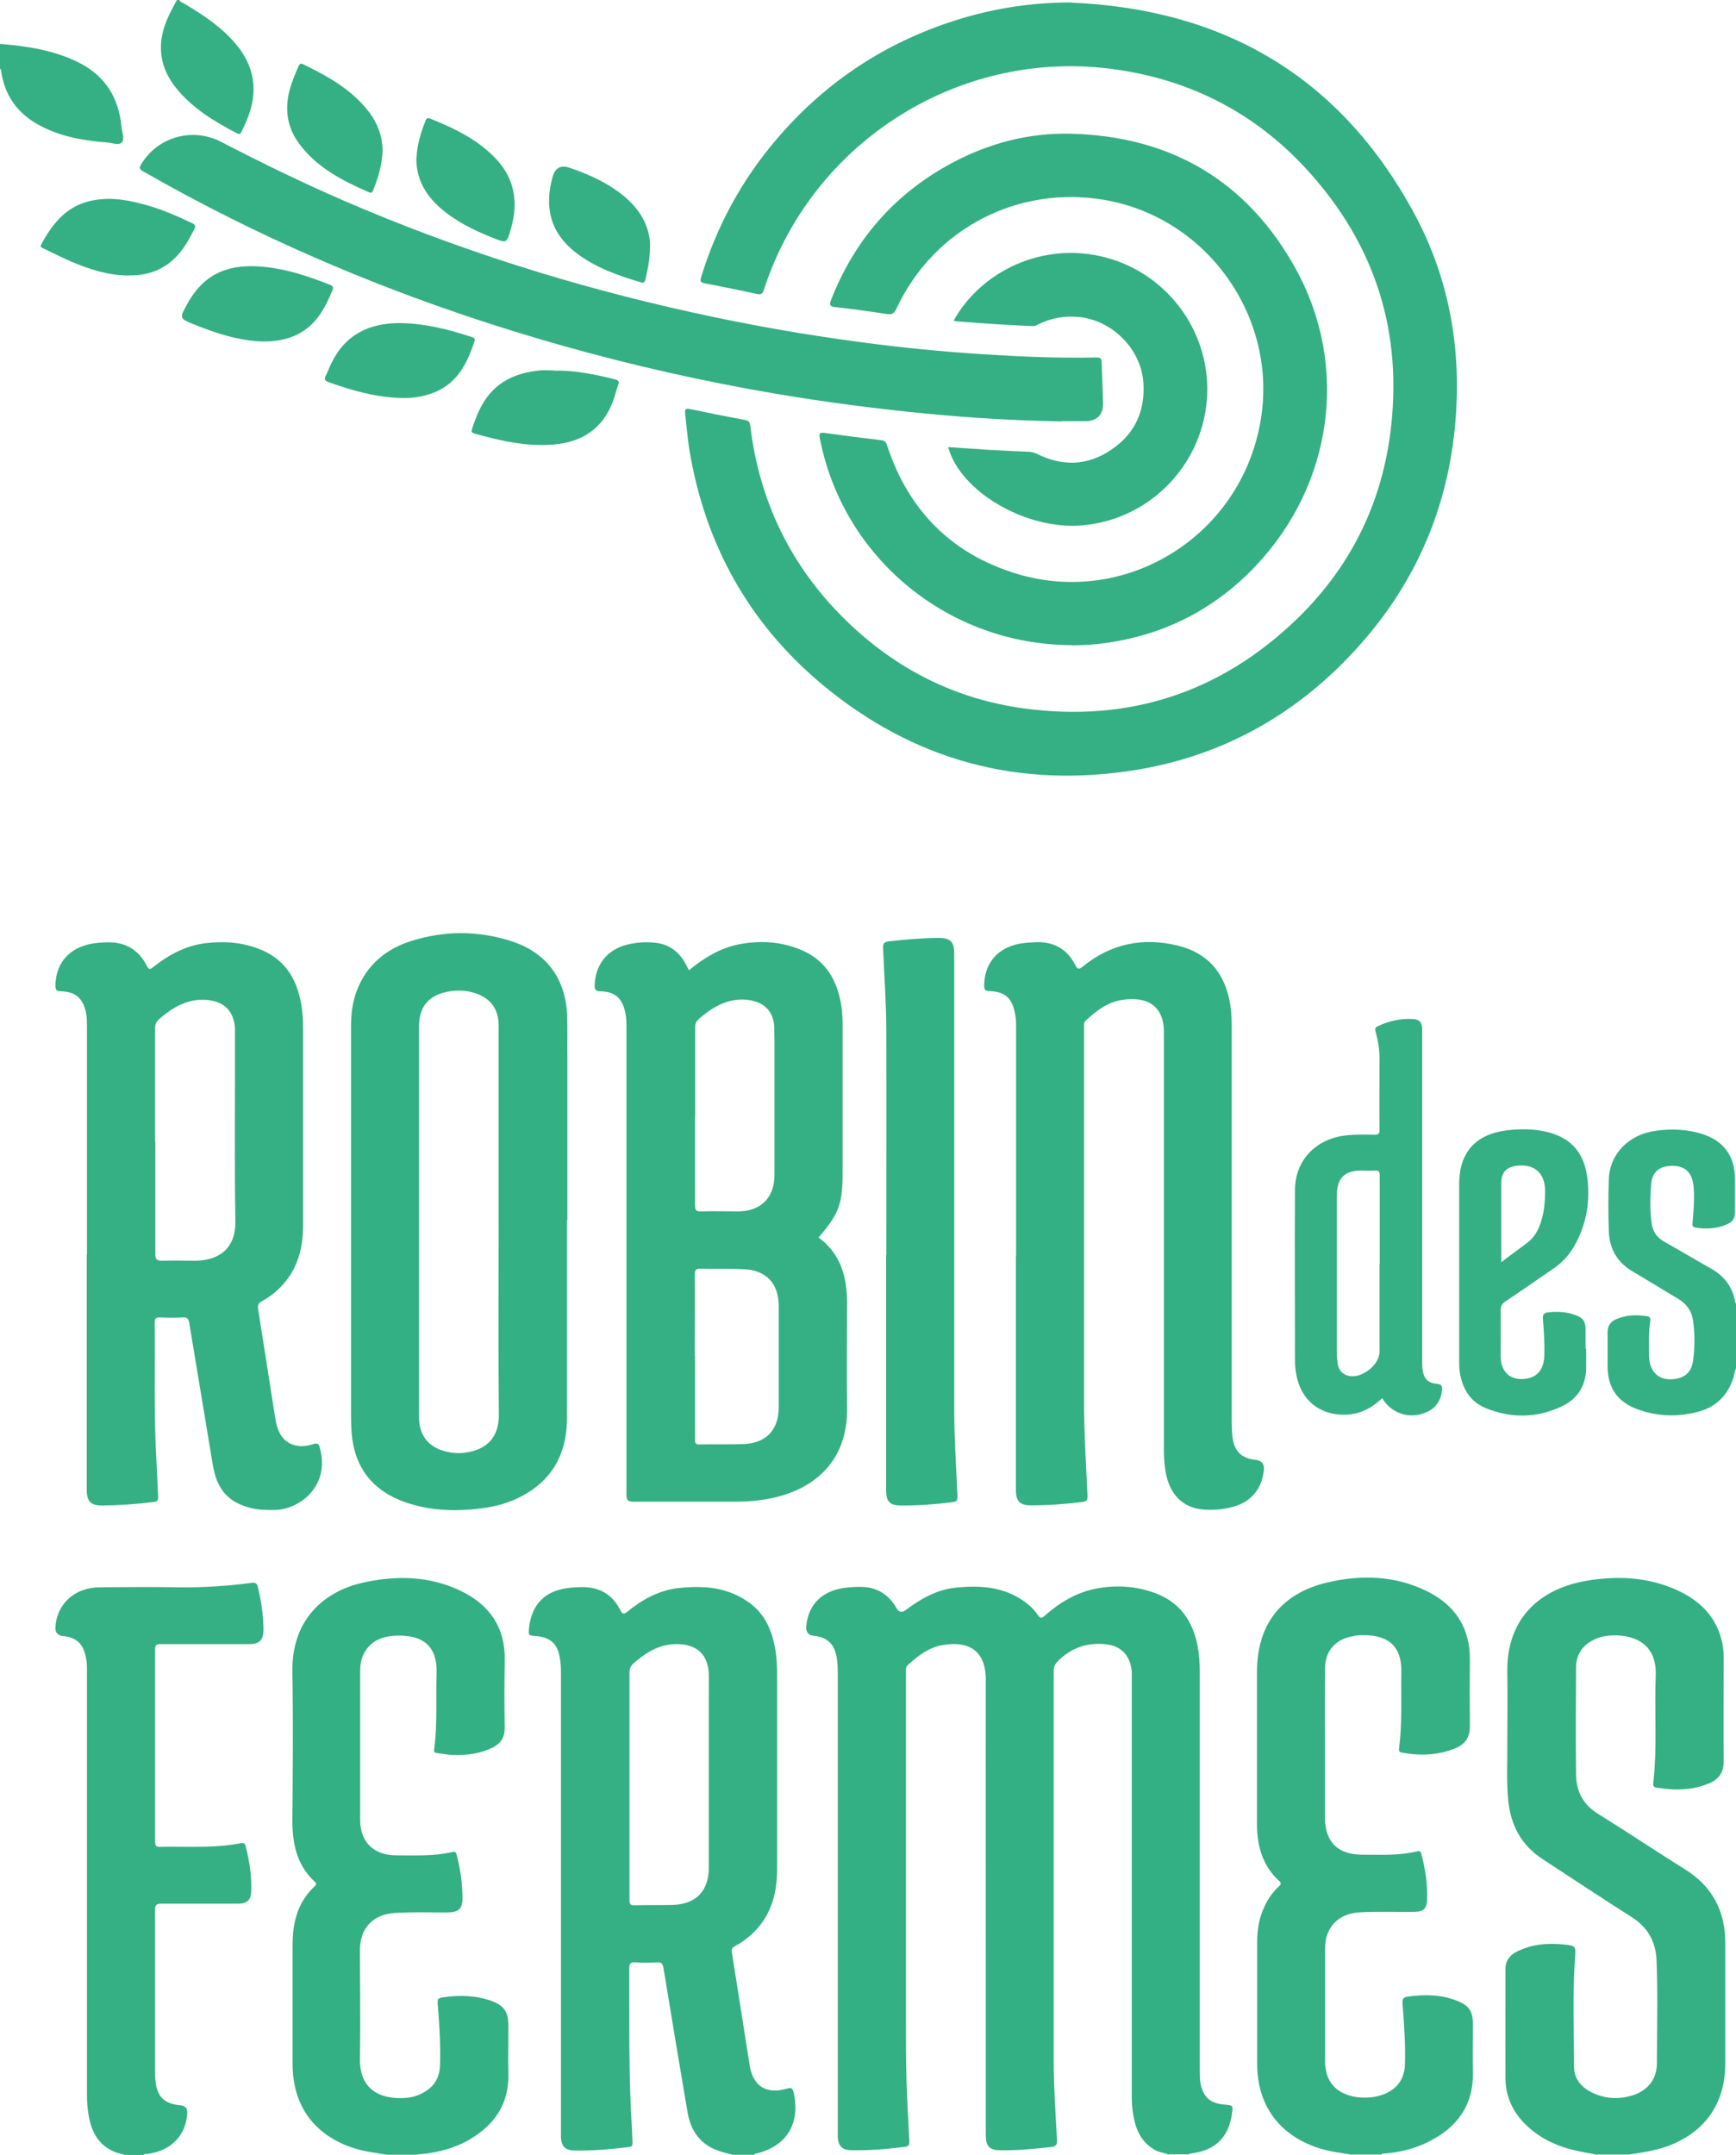<?xml version="1.0" encoding="UTF-8"?>
<svg xmlns="http://www.w3.org/2000/svg" id="Ebene_2" viewBox="0 0 85.85 106.51">
  <defs>
    <style>.cls-1{fill:#34b084;}.cls-2{fill:#33b084;}</style>
  </defs>
  <g id="logo">
    <g>
      <path class="cls-2" d="M57.8,106.51c-.22-.1-.46-.11-.67-.23-.72-.39-.98-1.06-1.1-1.81-.05-.31-.06-.62-.06-.94,0-6.83,0-13.66,0-20.49,0-.13,0-.27,0-.4-.07-.82-.53-1.3-1.34-1.37-.92-.08-1.71,.21-2.35,.88-.11,.12-.17,.24-.17,.41,0,6.45,0,12.89,0,19.34,0,1.29,.09,2.57,.16,3.85,.01,.24-.02,.35-.3,.38-.83,.09-1.65,.17-2.48,.16-.55,0-.74-.19-.74-.74,0-2.92,0-5.84,0-8.76,0-4.59-.01-9.18,0-13.76,0-1.5-.91-1.93-2.15-1.71-.68,.12-1.21,.53-1.71,.99-.12,.11-.09,.24-.09,.37,0,5.69,0,11.39,0,17.08,0,1.04,0,2.08,.03,3.12,.03,.99,.09,1.98,.14,2.97,0,.17-.03,.25-.23,.27-.86,.11-1.72,.18-2.59,.17-.51,0-.72-.21-.72-.74,0-1.39,0-2.78,0-4.18,0-6.24,0-12.48,0-18.71,0-.26-.01-.51-.06-.77-.12-.64-.47-.96-1.12-1.03q-.41-.04-.38-.46c.09-1.12,.84-1.83,2.07-1.93,.33-.03,.67-.05,1,0,.63,.11,1.09,.48,1.4,1.03q.17,.3,.46,.08c.73-.55,1.52-1,2.45-1.1,1.33-.14,2.62-.03,3.69,.91,.15,.13,.28,.29,.39,.45,.11,.16,.18,.16,.32,.04,.72-.64,1.53-1.14,2.49-1.34,1.03-.21,2.05-.15,3.04,.23,1.34,.52,1.93,1.6,2.1,2.95,.05,.38,.05,.76,.05,1.14,0,6.47,0,12.93,0,19.4,0,.25,0,.5,.04,.74,.14,.67,.49,.98,1.18,1.03,.43,.03,.44,.04,.37,.48-.17,1.14-.81,1.77-1.97,1.93-.06,0-.13,.03-.19,.05h-.97Z"></path>
      <path class="cls-1" d="M36.23,106.51c-.23-.06-.45-.11-.68-.19-.92-.31-1.39-.99-1.55-1.91-.4-2.37-.8-4.75-1.19-7.13-.04-.24-.12-.29-.34-.28-.35,.02-.71,.02-1.06,0-.25-.02-.29,.08-.29,.31,.01,2.57-.04,5.15,.12,7.72,.02,.29,.02,.57,.04,.86,0,.14,0,.22-.19,.24-.89,.11-1.78,.19-2.68,.17-.44,0-.65-.2-.67-.64,0-.1,0-.21,0-.31,0-7.57,0-15.14,0-22.72,0-.33-.03-.65-.12-.96-.17-.56-.59-.76-1.13-.8-.36-.03-.36-.03-.33-.39,.13-1.21,.83-1.89,2.07-2,.34-.03,.69-.05,1.03,.01,.66,.12,1.12,.51,1.41,1.09,.1,.2,.17,.24,.36,.08,.74-.6,1.56-1.05,2.51-1.16,1.26-.14,2.48-.05,3.55,.75,.76,.56,1.09,1.37,1.25,2.27,.07,.41,.09,.83,.09,1.25,0,3.19,0,6.39,0,9.58,0,1.04-.2,2.03-.88,2.86-.34,.41-.74,.74-1.21,.99-.12,.07-.17,.13-.15,.29,.3,1.86,.58,3.72,.88,5.59,.17,1.05,.83,1.46,1.85,1.16,.24-.07,.28,0,.33,.21,.34,1.53-.36,2.66-1.89,3.01-.02,0-.04,.03-.07,.05h-1.09Zm-5.1-18.26c0,1.88,0,3.76,0,5.64,0,.18,0,.3,.25,.29,.65-.02,1.3,0,1.94-.02,1.11-.05,1.73-.71,1.73-1.81,0-2.81,0-5.63,0-8.44,0-.4,.01-.8,0-1.2-.05-.93-.58-1.41-1.51-1.44-.88-.03-1.57,.39-2.2,.94-.15,.13-.21,.27-.21,.47,0,1.86,0,3.72,0,5.58Z"></path>
      <path class="cls-1" d="M78.98,106.51c-.39-.08-.78-.14-1.16-.23-.94-.23-1.77-.64-2.45-1.34-.59-.61-.91-1.34-.92-2.18-.01-1.81,0-3.62,0-5.44,0-.4,.21-.67,.54-.84,.75-.38,1.55-.45,2.37-.36,.57,.06,.57,.08,.53,.65-.13,1.79-.05,3.58-.05,5.38,0,.72,.49,1.14,1.11,1.38,.58,.23,1.18,.23,1.77,.05,.77-.24,1.22-.81,1.22-1.61,0-1.7,.05-3.4-.02-5.09-.04-.9-.43-1.61-1.22-2.11-1.48-.94-2.94-1.91-4.41-2.87-1.05-.68-1.57-1.66-1.7-2.87-.1-.95-.04-1.91-.05-2.86,0-1.13,.02-2.27,0-3.41-.08-2.87,1.74-4.25,3.91-4.62,1.52-.26,3.03-.19,4.46,.45,1.13,.51,1.96,1.3,2.25,2.57,.05,.24,.08,.49,.08,.74,0,1.73-.01,3.45,0,5.18,0,.51-.22,.84-.65,1.04-.87,.39-1.77,.39-2.69,.24-.14-.02-.15-.11-.14-.23,.2-1.77,.05-3.55,.12-5.32,.06-1.57-1.08-2.01-2.15-1.97-.33,.01-.66,.08-.96,.24-.54,.28-.83,.74-.83,1.34-.01,1.76-.02,3.53,0,5.29,.01,.83,.34,1.49,1.09,1.95,1.45,.9,2.87,1.85,4.31,2.75,1.34,.84,1.97,2.04,1.98,3.6,0,1.99,0,3.99,0,5.98,0,2.01-1.02,3.44-2.92,4.12-.6,.21-1.22,.29-1.84,.39h-1.55Z"></path>
      <path class="cls-1" d="M66.85,106.51c-.57-.1-1.15-.16-1.7-.35-1.91-.64-2.98-2.12-2.98-4.14,0-2.01,0-4.03,0-6.04,0-.58,.09-1.14,.33-1.67,.18-.41,.42-.77,.75-1.07,.11-.1,.12-.16,0-.27-.81-.74-1.08-1.71-1.09-2.76,0-2.52,0-5.04,0-7.55,0-2.36,1.19-3.9,3.49-4.44,1.67-.39,3.34-.34,4.91,.43,1.41,.69,2.15,1.83,2.13,3.43-.01,1.09-.01,2.17,0,3.26,0,.53-.23,.87-.7,1.07-.86,.36-1.76,.39-2.67,.22-.16-.03-.14-.13-.13-.23,.16-1.24,.09-2.49,.11-3.74,.03-1.45-.83-1.87-2.01-1.83-.18,0-.36,.04-.54,.08-.74,.18-1.2,.72-1.22,1.49-.02,1.19-.01,2.38-.01,3.58,0,1.28,0,2.56,0,3.83,0,1.24,.63,1.87,1.87,1.87,.9,0,1.81,.05,2.7-.17,.12-.03,.17,.01,.2,.13,.2,.76,.32,1.53,.28,2.32-.02,.39-.2,.54-.59,.54-.92,.02-1.85-.03-2.77,.03-1.02,.06-1.68,.74-1.68,1.76,0,1.87,0,3.74,0,5.61,0,1.42,1.12,1.85,2.18,1.78,.23-.02,.45-.06,.67-.14,.71-.26,1.09-.78,1.1-1.54,.03-.99-.05-1.98-.12-2.97-.02-.23,.05-.31,.28-.34,.81-.11,1.62-.1,2.39,.2,.62,.24,.81,.52,.81,1.19,0,.77-.02,1.55,0,2.32,.04,1.65-.77,2.76-2.2,3.47-.67,.34-1.39,.51-2.14,.58-.06,0-.14-.02-.18,.05h-1.49Z"></path>
      <path class="cls-2" d="M19.12,106.51c-.55-.1-1.11-.16-1.64-.33-1.96-.65-3.01-2.1-3.01-4.16,0-1.96,0-3.93,0-5.89,0-1.11,.25-2.11,1.1-2.9,.08-.08,.09-.13,0-.21-.91-.84-1.12-1.92-1.11-3.1,.02-2.42,.04-4.85,0-7.27-.05-2.6,1.58-4,3.5-4.42,1.65-.37,3.29-.33,4.83,.41,1.43,.69,2.21,1.82,2.17,3.45-.02,1.11-.02,2.21,0,3.32,0,.47-.2,.78-.61,.98-.6,.29-1.24,.38-1.89,.36-.27,0-.55-.06-.82-.09-.13-.01-.19-.05-.17-.19,.17-1.25,.08-2.51,.12-3.77,.04-1.43-.78-1.88-1.96-1.85-.69,.02-1.3,.23-1.64,.9-.14,.28-.18,.58-.18,.89,0,2.43,0,4.86,0,7.3,0,1.12,.67,1.77,1.79,1.77,.93,0,1.87,.05,2.79-.17,.13-.03,.17,.04,.19,.14,.19,.71,.29,1.44,.29,2.17,0,.5-.2,.67-.7,.68-.89,.01-1.77-.03-2.66,.03-1.06,.07-1.71,.75-1.71,1.82,0,1.79,.03,3.59,0,5.38-.03,1.63,1.13,1.99,2.14,1.95,.29-.01,.59-.07,.86-.2,.6-.28,.93-.73,.96-1.4,.03-.96-.02-1.92-.1-2.88-.04-.45-.05-.47,.39-.52,.73-.09,1.47-.07,2.18,.17,.68,.23,.91,.54,.91,1.26,0,.78-.02,1.56,0,2.35,.04,1.48-.66,2.52-1.89,3.25-.74,.44-1.56,.65-2.41,.74-.11,.01-.23,0-.33,.05h-1.37Z"></path>
      <path class="cls-1" d="M6.18,106.51c-1.14-.2-1.65-.96-1.81-2.03-.05-.31-.07-.63-.07-.94,0-6.98,0-13.96,0-20.94,0-.24,0-.47-.06-.71-.14-.65-.46-.95-1.12-1.02q-.4-.04-.38-.43c.07-1.17,.95-1.97,2.2-1.98,1.3-.01,2.59-.02,3.89,0,1.21,.02,2.42-.06,3.62-.22,.17-.02,.26,.02,.3,.2,.17,.69,.27,1.38,.28,2.09,0,.55-.19,.74-.74,.74-1.45,0-2.9,0-4.35,0-.21,0-.27,.04-.27,.26,0,3.17,0,6.33,0,9.5,0,.19,.04,.27,.25,.26,1.06-.02,2.12,.04,3.17-.06,.27-.03,.55-.07,.82-.12,.14-.02,.2,0,.24,.15,.19,.75,.31,1.51,.27,2.29-.02,.37-.22,.55-.62,.55-1.28,0-2.56,0-3.83,0-.24,0-.3,.07-.3,.3,0,2.71,0,5.42,0,8.13,0,.2,.02,.4,.06,.6,.13,.59,.5,.88,1.17,.93q.39,.03,.36,.41c-.07,1.08-.78,1.82-1.9,1.99-.09,.01-.19,0-.28,.06h-.92Z"></path>
      <path class="cls-1" d="M85.85,67.65c-.09,.15-.08,.33-.14,.49-.29,.86-.87,1.42-1.75,1.65-1.01,.26-2.02,.23-3.01-.14-.99-.37-1.45-1.08-1.45-2.13,0-.55,0-1.11,0-1.66,0-.33,.15-.54,.44-.66,.48-.2,.98-.22,1.49-.14,.16,.02,.2,.09,.18,.25-.09,.57-.06,1.14-.06,1.71,.01,.88,.6,1.32,1.45,1.11,.43-.11,.66-.42,.72-.83,.1-.68,.1-1.37,0-2.05-.06-.44-.31-.79-.7-1.03-.76-.45-1.51-.92-2.28-1.37-.77-.45-1.15-1.13-1.18-1.99-.03-.85-.03-1.7,0-2.55,.04-1.28,.99-2.24,2.35-2.42,.76-.1,1.52-.07,2.26,.16,1.07,.34,1.62,1.09,1.63,2.21,0,.54,0,1.09,0,1.63,0,.36-.12,.52-.45,.65-.48,.2-.98,.22-1.49,.14-.15-.02-.18-.08-.16-.23,.05-.61,.11-1.21,.05-1.82-.07-.65-.39-.98-.99-1-.68-.02-1.07,.28-1.11,.95-.05,.63-.06,1.28,.03,1.91,.06,.39,.26,.68,.61,.88,.78,.44,1.55,.9,2.33,1.34,.66,.37,1.06,.91,1.19,1.65,0,.03,.03,.06,.05,.09v3.2Z"></path>
      <path class="cls-1" d="M0,2.17c1.34,.11,2.67,.31,3.89,.92,1.32,.66,1.99,1.75,2.12,3.2,.02,.26,.18,.6,0,.76-.16,.15-.49,0-.74-.01-1.14-.09-2.25-.28-3.27-.82C.88,5.64,.22,4.73,.05,3.47c0-.03-.03-.06-.05-.09,0-.4,0-.8,0-1.2Z"></path>
      <path class="cls-1" d="M8.87,0c.04,.11,.16,.13,.24,.18,.93,.55,1.82,1.14,2.53,1.97,.97,1.13,1.14,2.39,.58,3.75-.08,.2-.18,.4-.27,.6-.05,.11-.1,.16-.23,.09-1.13-.59-2.21-1.24-3.02-2.25-.79-.99-.95-2.09-.48-3.27,.15-.37,.33-.72,.53-1.07h.11Z"></path>
      <path class="cls-1" d="M52.98,.13c7.57,.32,13.3,3.68,16.94,10.39,1.63,3,2.28,6.25,2.1,9.65-.26,4.95-2.17,9.19-5.69,12.68-2.81,2.79-6.19,4.55-10.1,5.2-5.84,.96-11.07-.45-15.61-4.25-3.59-3.01-5.74-6.88-6.52-11.51-.1-.62-.15-1.25-.22-1.87-.02-.21,.05-.24,.24-.2,.9,.19,1.81,.37,2.72,.54,.17,.03,.23,.08,.26,.26,.45,3.78,2.03,7.02,4.76,9.67,2.46,2.39,5.39,3.87,8.79,4.33,5.15,.69,9.64-.76,13.4-4.34,2.62-2.5,4.2-5.57,4.69-9.16,.68-5.04-.71-9.45-4.16-13.19-2.53-2.74-5.68-4.36-9.36-4.89-7.65-1.12-15.04,3.5-17.44,10.87-.06,.2-.13,.27-.35,.22-.86-.19-1.73-.36-2.6-.53-.19-.04-.21-.11-.16-.29,.77-2.52,2-4.79,3.71-6.8,2.3-2.71,5.13-4.64,8.49-5.78,1.97-.67,4-1.01,6.11-1.01Z"></path>
      <path class="cls-1" d="M34.07,47.96c.74-.61,1.53-1.09,2.46-1.28,1.09-.21,2.17-.14,3.19,.32,1.17,.53,1.7,1.52,1.89,2.74,.05,.34,.06,.68,.06,1.03,0,2.38,0,4.75,0,7.13,0,1.61-.16,2.07-1.19,3.27,1.08,.79,1.4,1.92,1.41,3.19,0,1.74-.02,3.47,0,5.21,.05,2.66-1.63,4.05-3.75,4.49-.59,.12-1.19,.17-1.79,.17-1.67,0-3.34,0-5.01,0-.29,0-.36-.07-.36-.36,0-7.69,0-15.38,0-23.06,0-.26,0-.51-.06-.77-.15-.7-.51-1.02-1.22-1.04-.24,0-.3-.08-.29-.31,.03-1,.61-1.74,1.58-1.99,.47-.12,.94-.15,1.42-.1,.67,.07,1.17,.44,1.49,1.03,.05,.1,.1,.2,.17,.33Zm.3,7.21c0,1.47,0,2.94,0,4.4,0,.26,.07,.32,.32,.31,.62-.02,1.24,0,1.86,0,1.09-.02,1.75-.7,1.75-1.79,0-2.05,0-4.1,0-6.15,0-.39,0-.78-.01-1.17-.03-.66-.37-1.1-.96-1.27-.33-.1-.67-.12-1.02-.06-.69,.11-1.23,.48-1.74,.92-.14,.12-.2,.25-.19,.44,0,1.46,0,2.92,0,4.38Zm0,11.85c0,1.37,0,2.74,0,4.12,0,.16,.01,.27,.22,.26,.73-.02,1.47,.01,2.2-.02,1.11-.05,1.72-.71,1.72-1.82,0-1.67,0-3.34,0-5,0-1.1-.6-1.76-1.69-1.82-.72-.04-1.45,0-2.17-.03-.23,0-.29,.06-.29,.29,.01,1.34,0,2.69,0,4.03Z"></path>
      <path class="cls-1" d="M4.3,62c0-3.76,0-7.52,0-11.27,0-.22,0-.44-.04-.65-.16-.74-.5-1.05-1.25-1.08-.22,0-.27-.07-.27-.28,.02-1.23,.82-2.02,2.16-2.12,.29-.02,.59-.04,.88,.01,.69,.11,1.17,.52,1.48,1.13,.1,.2,.16,.19,.32,.06,.77-.61,1.61-1.06,2.59-1.18,.94-.11,1.87-.04,2.75,.33,1.28,.54,1.83,1.59,2.01,2.9,.06,.42,.06,.84,.06,1.26,0,3.15,0,6.29,0,9.44,0,1.1-.25,2.12-1.01,2.96-.3,.33-.64,.6-1.03,.81-.16,.09-.21,.18-.19,.36,.29,1.82,.57,3.65,.86,5.47,.13,.78,.46,1.19,1.05,1.31,.29,.06,.57,0,.84-.08,.16-.05,.24-.04,.3,.16,.55,1.92-1.01,3.1-2.26,3.1-.37,0-.74,0-1.11-.09-1.14-.27-1.72-.92-1.92-2.16-.38-2.33-.78-4.66-1.16-6.99-.03-.19-.09-.3-.32-.28-.37,.02-.74,.02-1.12,0-.22-.01-.27,.06-.27,.27,.02,2.35-.05,4.71,.1,7.06,.03,.51,.04,1.03,.07,1.54,0,.16-.02,.23-.2,.25-.85,.11-1.71,.17-2.56,.18-.57,0-.77-.2-.77-.78,0-1.13,0-2.27,0-3.4,0-2.75,0-5.49,0-8.24Zm3.38-5.59c0,1.86,0,3.72,0,5.58,0,.27,.09,.33,.34,.33,.54-.02,1.09,0,1.63,0,1.08-.01,2.02-.52,1.99-1.98-.05-3.07-.01-6.14-.02-9.21,0-.11,0-.23,0-.34-.06-.68-.39-1.12-.99-1.29-.33-.09-.67-.11-1.02-.05-.69,.12-1.23,.48-1.74,.93-.14,.12-.2,.25-.2,.44,0,1.87,0,3.74,0,5.6Z"></path>
      <path class="cls-2" d="M28.04,60.3c0,3.25,0,6.5,0,9.76,0,1.49-.49,2.74-1.76,3.61-.71,.48-1.49,.75-2.33,.87-1.31,.18-2.61,.16-3.87-.27-1.63-.56-2.55-1.7-2.69-3.44-.02-.28-.03-.55-.03-.83,0-6.44,0-12.88,0-19.31,0-.6,.08-1.2,.3-1.76,.5-1.27,1.46-2.04,2.72-2.43,1.61-.5,3.25-.5,4.87,.01,1.79,.57,2.74,1.87,2.8,3.75,.02,.68,0,1.35,.01,2.03,0,2.67,0,5.34,0,8.01Zm-3.38,.12c0-3.24,0-6.48,0-9.73,0-.81-.4-1.35-1.17-1.6-.46-.15-.94-.16-1.41-.06-.92,.2-1.36,.77-1.36,1.71,0,6.44,0,12.87,0,19.31,0,.88,.45,1.47,1.29,1.69,.32,.08,.64,.11,.96,.07,1.07-.13,1.71-.73,1.7-1.89-.03-3.17-.01-6.33-.01-9.5Z"></path>
      <path class="cls-2" d="M50.25,62.08c0-3.76,0-7.52,0-11.27,0-.23,0-.46-.05-.68-.13-.77-.48-1.11-1.26-1.14-.22,0-.27-.07-.27-.28,.01-1.1,.68-1.88,1.79-2.07,.27-.04,.55-.06,.83-.07,.87-.01,1.5,.37,1.89,1.14,.11,.22,.19,.21,.36,.07,1.39-1.13,2.96-1.46,4.7-1.04,1.51,.37,2.33,1.36,2.59,2.86,.06,.35,.08,.7,.08,1.05,0,6.54,0,13.09,0,19.63,0,.25,.01,.5,.04,.74,.07,.69,.44,1.07,1.13,1.14q.48,.05,.42,.53c-.11,.93-.64,1.56-1.55,1.8-.49,.13-1,.17-1.5,.12-.91-.09-1.53-.68-1.76-1.63-.09-.39-.13-.79-.13-1.19,0-6.82,0-13.64,0-20.46,0-.06,0-.11,0-.17,.05-1.44-.82-1.94-2.1-1.73-.72,.12-1.26,.55-1.78,1.03-.09,.09-.07,.19-.07,.29,0,.85,0,1.7,0,2.55,0,5.34,0,10.68,0,16.02,0,1.54,.1,3.09,.17,4.63,0,.19-.03,.26-.24,.29-.85,.11-1.71,.17-2.56,.17-.54,0-.74-.21-.74-.75,0-3.86,0-7.73,0-11.59Z"></path>
      <path class="cls-1" d="M53.04,31.89c-6.14,0-11.36-4.31-12.5-10.24-.05-.24,.02-.28,.24-.25,.93,.13,1.87,.25,2.81,.36,.21,.02,.25,.16,.3,.32,1.02,3.06,3.04,5.17,6.1,6.19,5.53,1.86,11.37-1.69,12.35-7.47,.87-5.08-2.6-10.01-7.67-10.91-4.31-.76-8.49,1.4-10.34,5.37-.12,.25-.23,.3-.49,.26-.85-.13-1.7-.25-2.55-.34-.26-.03-.28-.11-.2-.33,1.16-2.99,3.14-5.26,5.96-6.78,1.84-.99,3.82-1.51,5.9-1.46,4.96,.12,8.74,2.34,11.14,6.7,2.64,4.81,1.81,10.63-1.97,14.64-2.14,2.27-4.79,3.56-7.9,3.89-.43,.05-.86,.05-1.19,.06Z"></path>
      <path class="cls-1" d="M52.49,20.83c-2.25-.04-4.49-.17-6.73-.39-2.47-.24-4.92-.56-7.36-.97-3.58-.61-7.11-1.4-10.61-2.39-5.63-1.59-11.08-3.65-16.32-6.26-1.49-.74-2.96-1.53-4.41-2.36-.16-.09-.18-.16-.09-.32,.8-1.36,2.53-1.87,3.96-1.13,1.99,1.03,4,2.01,6.05,2.9,5.57,2.41,11.32,4.23,17.24,5.53,2.75,.61,5.53,1.1,8.32,1.47,2.01,.27,4.03,.47,6.06,.6,1.87,.12,3.75,.2,5.63,.16,.19,0,.25,.05,.25,.24,.02,.66,.05,1.31,.07,1.97,.02,.62-.29,.94-.91,.94-.38,0-.76,0-1.14,0Z"></path>
      <path class="cls-2" d="M43.83,62.05c0-3.69,.01-7.38,0-11.07,0-1.37-.1-2.74-.16-4.11-.01-.23,.05-.31,.29-.34,.81-.09,1.61-.16,2.42-.17,.63,0,.81,.18,.81,.82,0,7.52,0,15.03,0,22.55,0,1.41,.1,2.82,.16,4.23,0,.18-.02,.27-.23,.29-.84,.11-1.69,.17-2.54,.17-.57,0-.76-.19-.76-.76,0-3.87,0-7.75,0-11.62Z"></path>
      <path class="cls-1" d="M47.16,15.85c1.34-2.42,4.4-3.95,7.53-3.12,3.16,.84,5.27,3.85,4.99,7.08-.29,3.28-2.9,5.89-6.18,6.16-2.77,.23-6.02-1.67-6.61-3.87,.64,.04,1.27,.09,1.91,.13,.67,.04,1.35,.07,2.03,.1,.17,0,.31,.04,.46,.11,1.27,.63,2.52,.58,3.68-.22,1.17-.79,1.68-1.94,1.57-3.35-.13-1.63-1.55-3.05-3.19-3.2-.71-.07-1.38,.05-2.02,.37-.08,.04-.15,.08-.24,.08-1.24-.05-2.47-.13-3.71-.23-.07,0-.13-.02-.22-.04Z"></path>
      <path class="cls-1" d="M68.36,69.11c-.53,.5-1.12,.81-1.85,.82-1.28,.02-2.2-.75-2.41-2.02-.04-.22-.06-.44-.06-.65,0-2.81-.02-5.63,0-8.44,.01-1.46,1.01-2.5,2.46-2.69,.49-.06,.97-.05,1.46-.04,.19,0,.27-.03,.26-.25-.01-1.18,0-2.37,0-3.55,0-.45-.08-.89-.2-1.32-.03-.13,0-.19,.11-.24,.54-.26,1.11-.39,1.72-.36,.35,.01,.48,.16,.48,.53,0,2.2,0,4.41,0,6.61,0,3.24,0,6.49,0,9.73,0,.15,0,.31,.02,.46,.06,.44,.26,.66,.69,.7,.24,.02,.3,.11,.27,.34-.06,.48-.28,.84-.73,1.05-.83,.38-1.74,.12-2.23-.68Zm-.13-6.62c0-.63,0-1.26,0-1.89,0-.83,0-1.66,0-2.49,0-.2-.06-.27-.26-.25-.21,.02-.42,0-.63,0-.86,0-1.23,.38-1.23,1.24,0,2.6,0,5.21,0,7.81,0,.18,.02,.36,.05,.54,.06,.3,.24,.49,.54,.56,.63,.15,1.52-.54,1.52-1.18,0-1.45,0-2.9,0-4.35Z"></path>
      <path class="cls-1" d="M78.44,66.66c0,.29,0,.57,0,.86,.02,.91-.38,1.6-1.19,1.99-1.22,.58-2.49,.61-3.74,.11-.86-.34-1.25-1.07-1.34-1.97-.01-.13-.01-.27-.01-.4,0-2.91,0-5.82,0-8.72,0-1.57,.82-2.48,2.39-2.66,.59-.07,1.18-.07,1.76,.04,1.28,.25,2,.96,2.18,2.26,.16,1.16-.02,2.28-.58,3.32-.27,.51-.64,.92-1.12,1.24-.78,.53-1.55,1.07-2.34,1.6-.17,.11-.24,.23-.24,.44,.01,.75,0,1.51,0,2.26,0,.85,.57,1.29,1.4,1.09,.48-.12,.74-.5,.76-1.1,.02-.61-.02-1.22-.07-1.83-.02-.23,.07-.3,.27-.32,.47-.05,.93-.03,1.38,.15,.34,.13,.46,.31,.46,.68,0,.32,0,.65,0,.97Zm-4.2-4.27c.46-.34,.85-.64,1.25-.93,.3-.22,.51-.51,.64-.85,.22-.56,.28-1.14,.28-1.74,0-.89-.55-1.37-1.44-1.24-.49,.07-.73,.34-.73,.85,0,.78,0,1.56,0,2.34,0,.49,0,.99,0,1.56Z"></path>
      <path class="cls-1" d="M6.39,13.62c-1.01,0-1.95-.3-2.87-.69-.46-.2-.91-.43-1.37-.65-.08-.04-.19-.05-.11-.2,.52-.96,1.16-1.8,2.28-2.11,.91-.25,1.82-.13,2.71,.11,.86,.22,1.67,.57,2.47,.95,.15,.07,.19,.14,.11,.3-.23,.45-.47,.89-.81,1.27-.65,.72-1.46,1.03-2.42,1.01Z"></path>
      <path class="cls-1" d="M13.01,16.88c-1.14-.03-2.27-.38-3.38-.83-.77-.31-.77-.31-.36-1.04,.87-1.58,2.16-2,3.88-1.81,1.1,.12,2.13,.47,3.15,.87,.18,.07,.21,.14,.13,.31-.23,.54-.48,1.06-.87,1.5-.67,.74-1.53,1-2.56,1Z"></path>
      <path class="cls-1" d="M19.81,15.97c1.21,.02,2.37,.31,3.52,.69,.1,.03,.18,.06,.14,.2-.35,1.05-.81,2.02-1.91,2.5-.81,.36-1.67,.36-2.53,.25-.96-.12-1.88-.4-2.78-.72-.19-.07-.23-.15-.14-.32,.1-.19,.17-.4,.27-.6,.69-1.44,1.89-2.01,3.43-2Z"></path>
      <path class="cls-1" d="M27.39,18.32c1.03-.02,2.02,.18,3.01,.43,.18,.04,.24,.1,.17,.28-.1,.27-.16,.55-.26,.81-.5,1.34-1.51,2.01-2.91,2.13-1.35,.12-2.65-.18-3.94-.54-.16-.05-.15-.12-.11-.25,.13-.39,.27-.77,.47-1.13,.62-1.14,1.64-1.62,2.88-1.74,.23-.02,.46,0,.68,0Z"></path>
      <path class="cls-1" d="M18.92,7.4c-.02,.77-.22,1.39-.47,2.01-.04,.1-.08,.15-.19,.1-1.33-.58-2.61-1.23-3.49-2.44-.55-.76-.69-1.61-.47-2.53,.11-.44,.28-.85,.46-1.26,.05-.11,.11-.17,.24-.1,1.21,.59,2.37,1.23,3.22,2.32,.46,.59,.69,1.26,.7,1.91Z"></path>
      <path class="cls-1" d="M20.6,7.81c.02-.64,.21-1.25,.45-1.86,.05-.12,.11-.13,.22-.09,1.12,.45,2.2,.96,3.08,1.81,1.08,1.03,1.32,2.26,.91,3.66-.2,.7-.2,.7-.88,.43-.95-.38-1.86-.82-2.64-1.51-.72-.65-1.16-1.43-1.15-2.44Z"></path>
      <path class="cls-1" d="M32.14,12.23c0,.6-.11,1.09-.22,1.58-.03,.11-.07,.19-.21,.15-1.15-.34-2.27-.73-3.23-1.47-1.27-.98-1.57-2.25-1.15-3.75q.19-.68,.86-.44c1.01,.35,1.98,.79,2.8,1.51,.75,.67,1.17,1.49,1.16,2.42Z"></path>
    </g>
  </g>
</svg>
